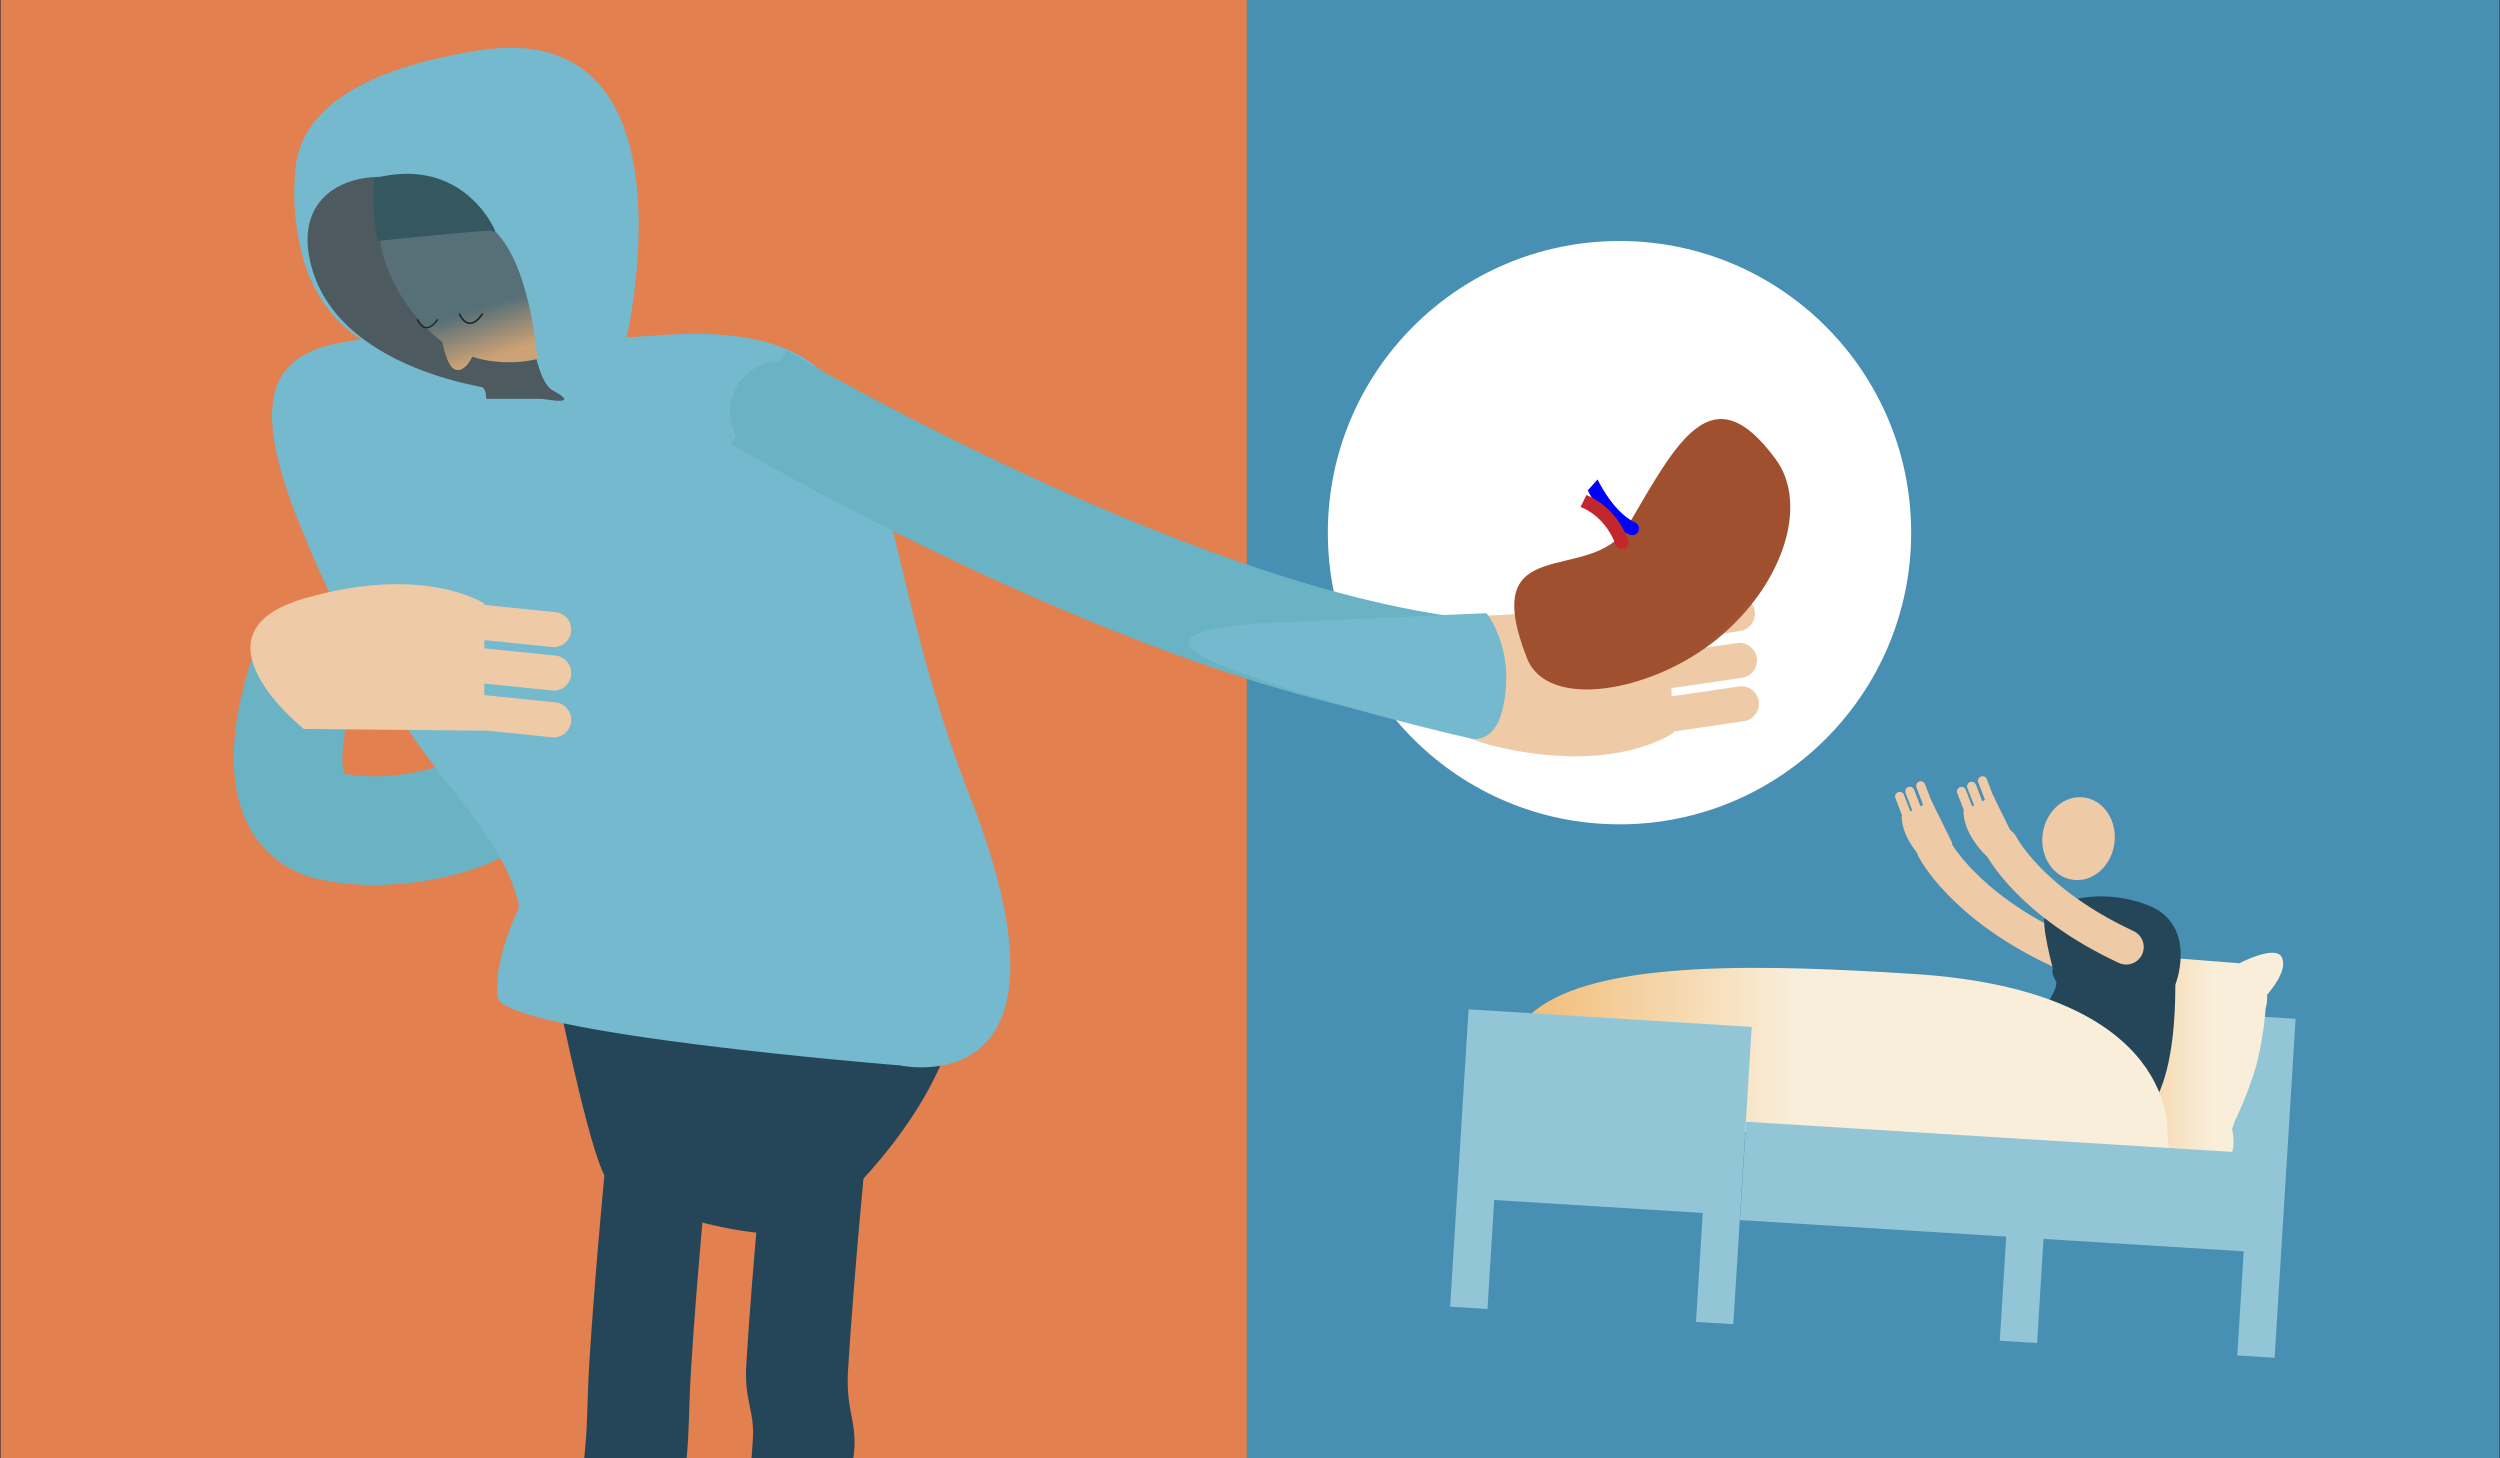 <svg id="Lag_1" data-name="Lag 1" xmlns="http://www.w3.org/2000/svg" xmlns:xlink="http://www.w3.org/1999/xlink" viewBox="0 0 1200 700"><rect x="0" y="0" width="1200" height="700" fill="#333333" stroke="none"/><defs><style>.cls-1{fill:#e2804f;}.cls-10,.cls-11,.cls-14,.cls-2,.cls-21{fill:none;stroke-miterlimit:10;}.cls-2{stroke:#69b3c4;stroke-width:52.13px;}.cls-3{fill:#488fb4;}.cls-4{fill:#fff;}.cls-5{fill:#254659;}.cls-6{fill:#74b9ce;}.cls-7{fill:#4d5a60;}.cls-8{fill:url(#Ikke-navngivet_forløb_35);}.cls-9{fill:url(#Ikke-navngivet_forløb_35-2);}.cls-10,.cls-11{stroke:#202628;}.cls-10{stroke-width:0.8px;}.cls-11{stroke-width:0.7px;}.cls-12{fill:#355860;}.cls-13{fill:#efcaa6;}.cls-14,.cls-21{stroke:#efcaa6;stroke-linecap:round;}.cls-14{stroke-width:16.84px;}.cls-15{fill:url(#Ikke-navngivet_forløb_36);}.cls-16{fill:blue;}.cls-17{fill:#c1272d;}.cls-18{fill:#92c6d6;}.cls-19{fill:url(#Ny_forløbsfarveprøve_1);}.cls-20{fill:url(#Ny_forløbsfarveprøve_1-2);}.cls-21{stroke-width:4.4px;}.cls-22{fill:#69b3c4;}</style><linearGradient id="Ikke-navngivet_forløb_35" x1="221.6" y1="142.46" x2="239.66" y2="200.56" gradientUnits="userSpaceOnUse"><stop offset="0.13" stop-color="#577077"/><stop offset="0.53" stop-color="#cda276"/></linearGradient><linearGradient id="Ikke-navngivet_forløb_35-2" x1="214.05" y1="145.15" x2="231.96" y2="202.77" xlink:href="#Ikke-navngivet_forløb_35"/><linearGradient id="Ikke-navngivet_forløb_36" x1="815.17" y1="239.18" x2="871.71" y2="304.14" gradientTransform="translate(-10.86 88.67) rotate(-2.55)" gradientUnits="userSpaceOnUse"><stop offset="0.18" stop-color="#a0502f"/><stop offset="0.57" stop-color="#d1aa7d"/><stop offset="0.95" stop-color="#913819"/></linearGradient><linearGradient id="Ny_forløbsfarveprøve_1" x1="921.12" y1="508.61" x2="1095.93" y2="508.61" gradientUnits="userSpaceOnUse"><stop offset="0.42" stop-color="#f2bf7e"/><stop offset="0.81" stop-color="#f9eed9"/></linearGradient><linearGradient id="Ny_forløbsfarveprøve_1-2" x1="609.39" y1="514.97" x2="920.07" y2="514.97" xlink:href="#Ny_forløbsfarveprøve_1"/></defs><title>anonym nyre SVG</title><rect class="cls-1" x="0.3" y="-1" width="601.25" height="701"/><path class="cls-2" d="M147.48,319s-27.27,69.77,12,77.79,92.22-10.42,82.6-28.07"/><rect class="cls-3" x="598.46" y="-1" width="601.25" height="701"/><circle class="cls-4" cx="777.36" cy="255.68" r="140"/><path class="cls-5" d="M265.37,466.51s15.24,77,24.06,96.24S378.32,600,390.48,589.22c69.77-61.76,69.77-109.87,69.77-109.87Z"/><path class="cls-6" d="M185.17,57.51,145.34,67.57s-9.09,20.41-.27,54.9,36.09,44.78,36.09,44.78l11.23.13Z"/><path class="cls-6" d="M432.18,511.42s91.42,20.05,33.68-128.31S441.8,151.34,315.09,161,95.35,130.49,143.47,250.78,238.1,387.12,249.33,435.24c0,0-12.83,25.66-10.43,43.3S432.18,511.42,432.18,511.42Z"/><path class="cls-6" d="M300.94,161.33s35.4-154-71.26-137.11-86.61,67.37-86.61,77,99.44,86.62,99.44,86.62Z"/><path class="cls-7" d="M265.37,187.43c-12.83-7-9.63-62.56-35.29-84.21-36-30.36-89-22.46-81.8,19.25,9.86,57,93.83,65,93.83,65S285.89,198.57,265.37,187.43Z"/><path class="cls-8" d="M182.29,113.44s.88,22.65,23.34,45,52.25,13.88,52.25,13.88-3.17-48.64-22.9-63.63S182.29,113.44,182.29,113.44Z"/><path class="cls-9" d="M209.7,146.23s2.23,28.13,8.43,31,10.59-10.59,10.59-10.59Z"/><path class="cls-10" d="M220.46,150.54s4,10.42,11.23,0"/><path class="cls-11" d="M200.3,153.23s3.52,9.13,9.84,0"/><path class="cls-12" d="M179.56,85.58s-1.21,19.64,2,30.07c0,0,53.73-5.61,54.54-4.81a1.11,1.11,0,0,0,1.6,0S222.86,74.35,179.56,85.58Z"/><path class="cls-7" d="M224.07,183.6s10-1,9.22,7.84h36.89Z"/><path class="cls-2" d="M364.18,190.68s233.68,138.5,375.57,133.78"/><path class="cls-13" d="M714,295.5l86.49-4.65,2.72,60.89s-28,20.51-86.42,6.26S714,295.5,714,295.5Z"/><path class="cls-6" d="M713.52,294.32s14.49,17.61,7.68,46.22c-4.06,17-15.24,13.93-15.24,13.93s-70.74-15.72-119.78-35.21S619,298.53,619,298.53Z"/><line class="cls-14" x1="794.86" y1="300.33" x2="833.94" y2="294.57"/><line class="cls-14" x1="795.86" y1="322.76" x2="834.94" y2="317.01"/><line class="cls-14" x1="796.79" y1="343.59" x2="835.87" y2="337.84"/><line class="cls-14" x1="226.47" y1="341.5" x2="265.77" y2="345.51"/><line class="cls-14" x1="226.47" y1="319.04" x2="265.77" y2="323.05"/><line class="cls-14" x1="226.47" y1="298.19" x2="265.77" y2="302.2"/><path class="cls-15" d="M824.72,306.35c-31.16,25.69-81.81,35-91.78,9.58-24.45-62.33,31.39-34.31,48.37-63.41,24-41.09,40.57-73.77,71.14-31.93C868.29,242.27,855.88,280.66,824.72,306.35Z"/><path class="cls-16" d="M784.84,250.78c-10.38-4.81-17.6-19.82-18-20.65l-4.69,5.23c.35.74,7.18,15.31,20,21.24a3.13,3.13,0,0,0,1.49.29,3.2,3.2,0,0,0,1.2-6.11Z"/><path class="cls-17" d="M781.5,259.11c-6.22-16.34-19-21-19.47-21.26a3.23,3.23,0,0,0-.57-.2l-2.76,5.65a3.71,3.71,0,0,0,.54.33c.09,0,10.94,3.78,16.26,17.76a3.21,3.21,0,0,0,3.14,2.07,3.25,3.25,0,0,0,1-.21A3.21,3.21,0,0,0,781.5,259.11Z"/><path class="cls-14" d="M928.34,407.25s13.64,27.26,60.15,48.92"/><ellipse class="cls-13" cx="997.63" cy="402.51" rx="19.94" ry="17.37" transform="translate(467.27 1338.46) rotate(-82.43)"/><polygon class="cls-18" points="969.98 480.84 959.89 643.55 977.8 644.66 981.04 592.36 1077.14 598.31 1073.9 650.62 1091.81 651.73 1101.89 489.02 969.98 480.84"/><path class="cls-19" d="M1095.27,459.54c-2.49-5.11-14.26-.2-20.53,2.88-.51-.08-1-.15-1.57-.2l-58.47-4.57,2.93,85.61-96.51,2.51a6.35,6.35,0,0,0,.41,1.13c1.73,3.54,7.94,2.26,13.67.11a17.27,17.27,0,0,0,6.48,1.78l105.48,8.26a21.25,21.25,0,0,0,7.58-.84c4.39,3,9.78,5.36,13.41,2.17,4.62-4.06,4.43-11,3.24-16.7a24.68,24.68,0,0,0,1.25-3.43A175.52,175.52,0,0,0,1083,511.42a154.53,154.53,0,0,0,4.48-27.28,20.42,20.42,0,0,0,.73-6.65C1092.79,472.06,1097.73,464.57,1095.27,459.54Z"/><path class="cls-5" d="M994.28,463.05c-4.32-.27-12.72-.79-7.53,7.66,2.89,4.72-15.94,26.84-15.94,26.84-27.91,26.81,12.28,32.15,12.28,32.15s32.59,17.43,34.54,13.56,28-.55,26.47-77.12Z"/><path class="cls-20" d="M1040.34,545.24s7.17-69.76-122.45-77.79c-65.53-4.06-152.13-7.9-182.49,18.84l-3,45.57,310.67,33.52Z"/><polygon class="cls-18" points="704.91 484.49 696.07 627.2 713.98 628.31 717.22 576 817.32 582.21 814.08 634.51 831.99 635.62 840.83 492.92 704.91 484.49"/><rect class="cls-18" x="836.46" y="545.94" width="244.94" height="47.28" transform="translate(37.08 -58.24) rotate(3.55)"/><path class="cls-13" d="M937.08,404.63l-10-20.29-14.21,7.17s-1.09,9,9.63,20.47S937.08,404.63,937.08,404.63Z"/><line class="cls-21" x1="925.64" y1="386.83" x2="921.95" y2="377.19"/><line class="cls-21" x1="920.4" y1="389.47" x2="916.72" y2="379.83"/><line class="cls-21" x1="915.54" y1="391.92" x2="911.85" y2="382.29"/><path class="cls-5" d="M1043.83,473c0,1.6,12-28.87-12.83-38.5s-48.92-.8-49.72,6.42,5.61,29.67,5.61,29.67Z"/><path class="cls-14" d="M960.42,405.64s13.64,27.27,60.15,48.92"/><path class="cls-13" d="M966.75,402.22l-10-20.29-14.21,7.17s-1.09,9,9.63,20.48S966.75,402.22,966.75,402.22Z"/><line class="cls-21" x1="955.31" y1="384.42" x2="951.62" y2="374.79"/><line class="cls-21" x1="950.08" y1="387.06" x2="946.39" y2="377.43"/><line class="cls-21" x1="945.21" y1="389.51" x2="941.53" y2="379.88"/><path class="cls-13" d="M145.87,349.92l86.62.8v-61s-28.87-19.25-86.62-2.41S145.87,349.92,145.87,349.92Z"/><circle class="cls-22" cx="374.37" cy="197.56" r="24"/><path class="cls-5" d="M329.59,700c1.37-15,.92-23.06,2.07-42.14,2.77-45.81,9.08-109.68,9.14-110.32l-48.68-4.83c-.06.65-6.46,65.44-9.29,112.2-1.11,18.35-.56,25.28-2,40.69l-.4,4.4Z"/><path class="cls-5" d="M361.25,692.61l-.51,7.39h48.84l.39-3c1.37-15-4.07-20.09-2.92-39.19,2.77-45.81,9.08-109.68,9.14-110.32l-48.68-4.83c-.07.65-6.47,65.44-9.29,112.2C357.11,673.26,362.66,677.2,361.25,692.61Z"/></svg>